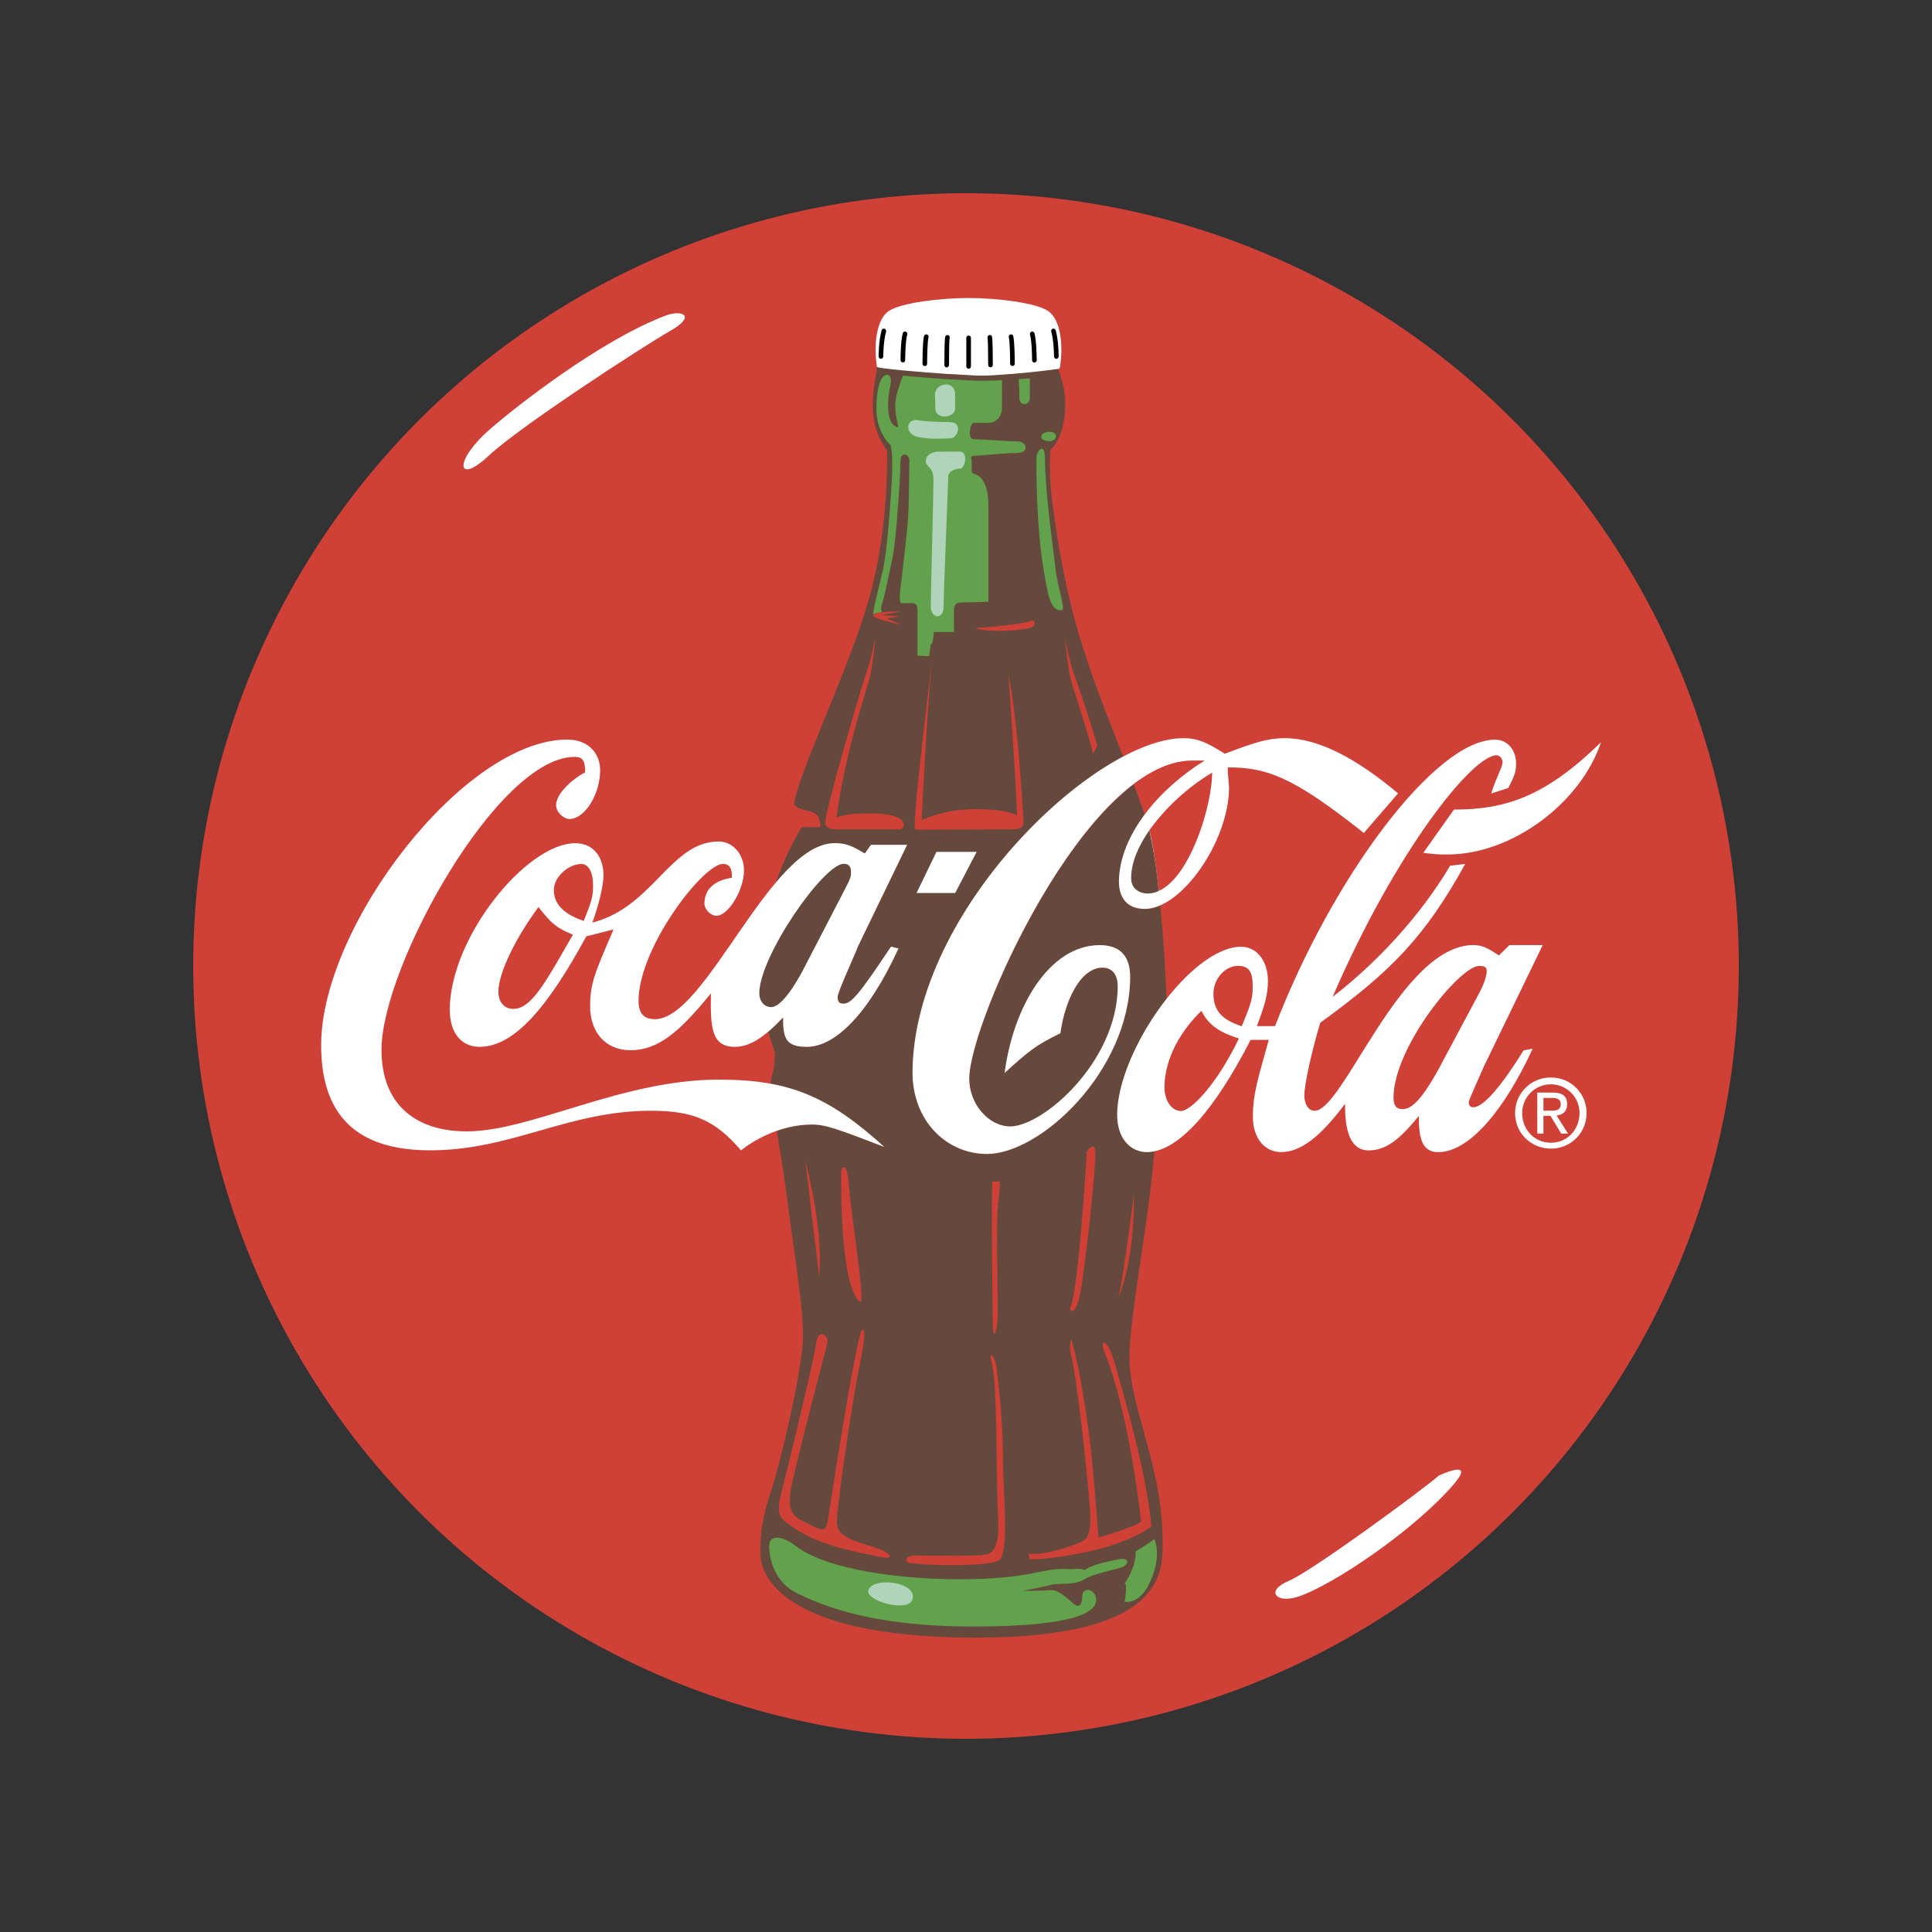 <?xml version="1.0" encoding="utf-8"?>
<!-- Generator: Adobe Illustrator 19.0.0, SVG Export Plug-In . SVG Version: 6.00 Build 0)  -->
<svg version="1.1" id="图层_1" xmlns="http://www.w3.org/2000/svg" xmlns:xlink="http://www.w3.org/1999/xlink" x="0px" y="0px"
	 width="2500px" height="2500px" viewBox="1122 -1186 2500 2500" style="enable-background:new 1122 -1186 2500 2500;"
	 xml:space="preserve">
<rect x="1122" y="-1186" width="2500" height="2500" fill="#333333" stroke="none"/>
<style type="text/css">
	.st0{fill:#CF4037;}
	.st1{fill:#65493C;}
	.st2{fill:#FFFFFF;}
	.st3{fill:#62A24C;}
	.st4{fill:#AFD4B9;}
</style>
<g>
	<circle class="st0" cx="2372" cy="64" r="1000"/>
	<path class="st1" d="M2583.5,570.9c0-55,25-174.1,32.2-267.1c-3.1,0.7-6.3,1-9.5,1c-21.5,0-38.8-17.9-38.5-49.1
		c0.5-44.4,28.2-103.7,63.8-149c-1.6-40.4-4.3-80.8-8-121c-6.3,2.9-13.1,4.5-20.1,4.7c-21.9,0-33.6-13.4-33.5-35.7
		c0.4-29.8,13.3-59.6,33.3-86.5c-4.5-13.2-9.3-26.3-14.2-39.3c-111.5,84.6-212,320.2-212.7,380.3c-0.4,33.5,25.2,62.6,53.1,62.6
		c41.7,0,138.1-82.7,139.1-180.9c0.1-13.4-5.7-24.6-19.7-24.6c-27.8,0-48.2,40.2-54.6,84.9c-32,15.6-40,22.3-72.1,51.3
		c10.9-84.9,57.4-165.3,123.1-165.3c27.8,0,39.6,15.7,39.3,42.4c-1.3,120.6-115.8,227.8-185.4,227.8c-51.6,0-96.9-42.4-96.2-107.2
		c1.7-168.6,153.9-344.6,272.4-407.1c-16.4-42.2-34.1-86.8-44.9-119.5c-19.1-57.2-32.2-104.7-46.1-204.5c-6-43.1-3-73.2-3-73.2
		s19-13.9,19-59.2c0-23.1-7.4-39.4-9-45.6c-11,2-74.2,9.5-108.3,8.5c-34.1-1.1-121.9-8-126.3-11.1c-0.2,6.8-1.7,11.4-3,21
		c-2.6,19-8,55.2,16.1,87.3c0,0,3,88.3-19.1,176.5c-22,88.2-86.3,220-99.2,271.7c-2,8.1-5,12,7,16.1c12,4.1,25,2,25,23.1h-24
		c0,0-1.4,1.9-3.5,5.9c-12.1,21.1-22.2,43.3-30.1,66.3c25.1-29.8,50.7-51.2,76.4-51.2c15.7,0,23.4,4.4,38.9,13.4l7.9-11.2h46.8
		l-63.8,131.7c-2,6.7-26,58.1-26.1,64.8c-0.1,6.7,1.9,8.9,7.7,8.9c9.8,0,19.7-11.2,61.3-73.7l9.7,2.3
		c-39.9,87.1-83.3,127.3-118.4,127.3c-27.4,0-31.1-11.2-30.9-38c-6.9,7.2-13.2,13.3-19.1,18.3c2.3,8.7,5.1,17.5,8.4,26.4
		c-0.2,28.7-4.9,28.3-5.5,41.1c53.9,9.9,95,34.5,147.1,81.8c-58.3-22.4-75.8-29-93.3-29c-15.6,0.1-31.1,2.9-45.8,8.2
		c4.9,30.5,10.9,66.2,14,92.1c6,49.1,20,132.4,20,172.5c0,40.1-28.1,161.4-42.1,203.5c-14,42.1-13,61.1-13,80.2
		s18,107.3,278.7,107.3c248.7,0,241.6-88.3,241.6-124.4C2626.6,711.3,2583.5,635.1,2583.5,570.9L2583.5,570.9z"/>
	<path class="st2" d="M2349.9-702c7.7,0.1,15.5,1,24.6,1.3c25,2.1,42.9-0.8,57.8-1.5c26.7-2.2,52.4-5.4,59-6.5
		c0.2,0.7,1.9-0.5,2.3-2.5c4.5-27.6,1-61.1-15.1-72.2c-16-11.1-68.3-17-103.3-17c-35,0-87.4,6-103.4,17c-16,11-19.5,44.6-15,72.2
		C2259.9-709.1,2310.5-704.6,2349.9-702L2349.9-702z"/>
	<path class="st0" d="M2531.3,821.6c-52.1,11.3-77.2,10-77.2,10l-1-7.1c0,0,21,4,67.2-15c8.2-3.5,14.8-9.6,12-44.6
		c-2.5-31.5-14.6-156.5-25-201c-2-7.4,0.7-17,0.7-17c1.1,2.7,2.2,6.7,3.4,11.7c7.5,26.8,19.3,98,23.7,144.8
		c5.7,59.6,8.3,100.2,8.3,100.2s51.8-15.1,55.2-21c0,0-15.2-140.6-47.4-218.7c-6.6-16.1,2.9-21.8,13.3,14.2
		c10.4,36,41.7,143.4,47.4,211.6C2611.8,789.6,2584.2,810,2531.3,821.6L2531.3,821.6z M2236,499c0,0-26.5-4.3-25.6-170.5
		c0,0,7.5-18,10.4,21.8C2223.7,390.1,2240.6,488.7,2236,499L2236,499z M2384-139c27.6,0,44.8,3.4,54.1,8
		C2437-169,2427-313.8,2427-313.8c11.5,57,18.1,165.7,19.5,192.7c0.6,7.7-11.5,8.2-11.5,8.2c-13.3,0-88.2,0.5-122.3,0.5
		c0,0-6.2,0.4-6.6-1.1c-4.6-5,23.7-232.1,23.7-232.1c-6.6,47.9-13.3,183.4-15.1,220.6C2336.6-134.2,2360.2-139,2384-139L2384-139z
		 M2406,343c0.7,0,7.2-0.1,9.8-0.4c-0.1,11.5-1.8,26-2.7,34.9c-1.9,18.9,0.1,126.8,0,137.2c-0.3,23.7-6.6,38.8-6.6,6.6
		C2406.4,495.6,2404.7,384.6,2406,343z M2528.3,304.2c0,0,10.1-15.1,11.1,0c1,15.2-9.4,117.3-17,168.4
		c-7.6,51.2-15.9,35.4-15.9,35.4C2517.8,484.4,2528.3,304.2,2528.3,304.2L2528.3,304.2z M2569.4,492.4
		c6.6-27.5,19.8-132.6,19.8-132.6C2590.3,447.9,2569.4,492.4,2569.4,492.4z M2536.7-210.5c-6.8-25.8-16.5-55.8-28-92.3
		c-5.1-16.3-8.5-56.8-8.5-56.8s6.6,33.2,11.4,45.5c2.4,6.3,17.3,47.9,30.3,92.9L2536.7-210.5L2536.7-210.5z M2254.7-361.1
		c0,0-3.4,40.5-8.5,56.8c-29.7,94.4-39,153.1-41.7,176.4c9.4-4.7,26.4-5.5,44.1-5.5c54.7,0,43.6,20.6,38.2,20.6h-83.4
		c0,0-13.3,0.1-13.6-8.1c-0.5-15.5,48.6-182.5,53.4-194.8C2248.1-328,2254.7-361.1,2254.7-361.1L2254.7-361.1z M2180.1,399.6
		c4.8,39.8,1.9,66.3,1.9,66.3s-17-141.1-18-150.6C2164.1,315.3,2175.4,359.8,2180.1,399.6L2180.1,399.6z M2303.8,837.1
		c43.4,4.1,96.3,2.3,109.4-3.1c16.1-6.6,6.6-85.2,6.6-137.3c0-52.1-7.6-105.1-8.5-114.6c-1-9.4-11.9-27.7-5.3-1.2
		c6.6,26.5,5.3,161.2,7.2,188.7c1.9,27.4,1,53-15.1,55.9c-12.8,2.3-55.6,1.6-91.4,1.3C2294.7,826.6,2287.8,835.6,2303.8,837.1
		L2303.8,837.1z M2261.9,828.8c-42.4-8.7-91.4-17.2-126.5-48.3c-9-8-5.3-24-1.5-38.3c3.8-14.2,42.3-171.7,44.3-190.8
		c2-19,17.7-10,14.3,1.5c-3.3,11.5-44.4,170.4-47.3,189.3c-2.9,18.9-1.9,32.2,15.2,39.8c17,7.5,29.3,18.9,32.2,2.8
		c2.9-16.1,30.4-202.7,43.6-248.1c0,0,11.5-18.9-3.8,54c-4.4,20.7-25.2,151.5-27.5,191.3c-1.3,23.6,29,26.6,59,38
		C2270.6,822.6,2282.1,833,2261.9,828.8L2261.9,828.8z"/>
	<path class="st2" d="M1964.4,251.3c56.6,0,83.8,13.4,116.5,51.3c13.8-11.2,49.2-33.5,92.1-33.5c17.6,0,35.1,6.7,93.3,29
		c-71.5-64.7-122-87.1-213.8-87.1c-126.9,0-242.8,67-326.7,67c-64.4,0-110.9-33.5-110.1-107.2c1.1-107.2,150.3-377.4,249.9-377.4
		c11.7,0,13.6,6.7,13.5,20.1c-9.8,4.5-37.4,24.6-37.5,42.4c-0.1,8.9,9.6,17.9,17.3,17.9c19.5,0,39.4-31.3,39.7-62.6
		c0.2-22.3-15.2-40.2-42.6-40.2c-132.7,0-316.7,239-318.4,393.1c-1.1,104.9,59,138.4,141,138.4
		C1784.2,302.6,1857,251.3,1964.4,251.3z M2653.4-230.8c19.9,0,31.7,6.7,53.5,20.1c36-13.4,53.9-20.1,77.8-20.1
		c43.7,0,93.2,26.8,146.4,71.4l-44.3,51.3c-92.7-73.7-126.3-84.9-176.1-84.9c-0.1,11.2,1.7,20.1,1.7,26.8
		c-0.7,69.2-61.3,156.3-109,156.3c-21.9,0-33.6-13.4-33.5-35.7c0.7-60.3,53-120.6,111-156.3h-16c-137.2,0-287.9,337.2-288.7,410.9
		c-0.4,33.5,25.2,62.6,53.1,62.6c41.7,0,138.1-82.7,139.1-180.9c0.1-13.4-5.7-24.6-19.7-24.6c-27.8,0-48.2,40.2-54.6,84.9
		c-32,15.6-40,22.3-72.1,51.3C2433,117.4,2479.5,37,2545.1,37c27.8,0,39.6,15.7,39.3,42.4c-1.3,120.6-115.8,227.8-185.4,227.8
		c-51.6,0-96.9-42.4-96.2-107.2C2305.1-9.7,2540.1-230.8,2653.4-230.8L2653.4-230.8z M2358-30.5l27.8-53.2h-52l-25.8,53.2H2358z
		 M3193.7-225.5c-71,69.2-121.9,87.1-190.3,87.1l-39.6,55.9c15.6,2.2,21.5,2.2,31.2,2.2C3079-80.3,3167.5-147.3,3193.7-225.5z"/>
	<path class="st2" d="M2052-97.1c17.5,0,33,15.7,32.7,38C2084.5-34.5,2064.6-1,2049-1c-7.8,0-15.5-8.9-15.5-15.7
		c0.2-24.6,21.8-31.3,35.5-33.5c0.1-6.7,0.2-17.9-11.5-17.9c-25.4,0-108.5,107.2-109.2,176.4c-0.2,17.9,7.5,24.5,21.2,24.5
		c66.3,0,148.7-227.8,232.7-227.8c15.7,0,23.4,4.4,38.9,13.4l7.9-11.2h46.8L2232,39c-2,6.7-26,58.1-26.1,64.8
		c-0.1,6.7,1.9,8.9,7.7,8.9c9.8,0,19.7-11.2,61.3-73.7l9.7,2.3c-39.9,87.1-83.3,127.3-118.4,127.3c-27.4,0-31.1-11.2-30.9-38
		c-25.6,26.8-43.3,38-62.9,38c-31.2,0-31-29-30.5-69.2c-41.5,51.3-69.1,73.6-104.2,73.6c-31.2,0-52.5-22.4-52.1-58.1
		c0.3-29,6.3-42.4,30.3-98.2l-35.2,8.9c-49.8,91.6-93.3,143-138.2,143c-21.5,0-38.8-15.7-38.5-49.1c1-93.8,99.9-214.4,162.3-214.4
		c25.4,0,36.9,20.1,36.6,42.4c-0.2,13.4-6.3,37.9-14.3,60.3C1967.2-12.3,1989.5-97.1,2052-97.1L2052-97.1z"/>
	<path class="st0" d="M1818.8-12.3c-29.7,40.2-51.6,84.9-51.9,109.4c-0.1,13.4,7.6,22.4,19.2,22.4c23.5,0,41.4-33.5,77.2-96
		C1842,14.5,1836.2,10,1818.8-12.3L1818.8-12.3z M1874.2-68c-15.6,0-35.3,15.7-35.5,33.5c-0.2,22.3,19.2,33.5,38.6,40.2
		c10-24.5,12-31.2,12.1-44.6C1889.7-56.8,1883.9-68,1874.2-68z"/>
	<path class="st2" d="M3028.4,246.8c13.7,0,37.4-29,65.1-73.6l11.8-2.3c-36,78.2-81.5,134-122.4,134c-21.5,0-25.2-20.1-24.9-46.9
		c-23.7,29-41.5,44.6-64.9,44.6s-31-24.6-30.6-60.3c-31.7,42.4-57.3,62.5-82.7,62.5c-19.5,0-36.9-15.7-36.6-46.9
		c0.3-29,6.3-46.9,20.6-98.3h-23.5c-45.8,89.3-93.3,145.2-134.2,145.2c-21.5,0-38.8-17.9-38.5-49.1c0.9-82.6,95.9-216.6,160.4-216.6
		c21.5,0,34.9,20.1,34.7,44.6c-0.2,17.9-4.2,31.3-14.3,58.1h23.5c74.2-192.1,206.8-370.7,284.9-370.7c15.7,0,27.2,13.4,27,31.3
		c-0.1,11.2-2.2,15.7-10.1,31.3l-22.2,7.1c8.1-24.6,14.7-33.9,14.8-40.6c0.1-4.5-3.8-8.9-7.7-8.9c-31.2,0-130.1,122.8-212.2,312.6
		c55.1-42.4,112.4-102.8,152.1-169.7l19.5-2.3c-51.8,93.8-95.1,138.5-187.6,205.5c-10.1,33.5-20.4,78.2-20.6,93.8
		c-0.1,9,3.7,20.1,13.5,20.1c37.1,0,111.5-214.4,205.3-214.4c11.7,0,19.4,4.4,33,13.4l13.7-13.4h43l-75.8,156.3
		c-2,4.5-20,44.6-20,46.9C3022.6,244.5,3024.5,246.8,3028.4,246.8L3028.4,246.8z"/>
	<path class="st0" d="M3036.2,63.9c-25.4,0-110.4,104.9-111,169.7c-0.1,11.2,3.7,15.6,11.5,15.6c9.7,0,21.5-6.6,45.4-49.1
		l53.7-100.5c6-11.2,10-22.4,10-29C3045.9,66.2,3044,63.9,3036.2,63.9L3036.2,63.9z M2723.8,63.8c-15.6,0-31.4,15.7-31.6,35.8
		c-0.3,26.8,17.2,35.7,36.6,42.4c10-24.6,14-33.5,14.2-49.1C2743.2,72.7,2739.5,63.8,2723.8,63.8L2723.8,63.8z M2676.7,122
		c-25.6,24.6-47.5,60.3-47.9,98.3c-0.2,17.9,9.4,31.3,21.2,31.3c13.7,0,47.3-35.7,75.1-93.8C2703.7,151,2686.2,142.1,2676.7,122
		L2676.7,122z"/>
	<path class="st2" d="M1754-628.8c32.2-28.6,144.6-117,229.8-149c20.2-7.5,40.4,0,5.1,20.2c-35.4,20.2-194.5,123.7-234.9,161.6
		C1713.6-558.1,1708.5-588.4,1754-628.8L1754-628.8z M2983.9,723.4c-20.2,17.7-164.1,123.7-194.5,136.4
		c-30.3,12.6-16.3,29.8,12.7,20.2c45.5-15.2,152.1-87.5,202-146.5C3031.8,700.6,2983.9,723.4,2983.9,723.4L2983.9,723.4z"/>
	<path class="st3" d="M2591.4,821.6c0,0,20.1-12,24.1-16.1c0,0,11.8,21.4-7.1,59.1c-13,26.1-31.1,22.1-31.1,22.1s4-22.1,0-24
		C2577.5,862.7,2592.5,842.6,2591.4,821.6z M2525.8,845.6c-8-3-14.8-0.7-18.4-1c-37-3.3-46.3,13-145.5,13
		c-66.1,0-169.7-10.6-211.5-44.1c-10-8-33.1-18-33.1,2c0,12,5,45.1,36.1,60.1c31.1,15.1,94.2,43.1,227.6,43.1
		c133.4,0,159.4-19,159.4-34.1s-18-18-18-5c0,13-5,15.1-12,9c-7-6-19.1-18-29-17c-10,1-36.1,1-36.1,1s31.1-6,38.1-8.1
		c7-2,30,1.1,42.4-7.2c9-6,36.8-11.8,46.8-14.8s12-13-1-11.1C2561.6,833.1,2533.8,838.6,2525.8,845.6L2525.8,845.6z"/>
	<path class="st0" d="M2384.1-373.3c0,0,52.2-3,74.7-10c0,0,10,8.5-12,11.5C2424.7-368.8,2394.1-368.8,2384.1-373.3z"/>
	<path class="st3" d="M2480.2-627.2c12,0,10,12,0,12C2464.8-615.1,2466.8-627.2,2480.2-627.2z M2463.1-593.1c0-10,10.8-21.1,11-1
		c0.5,49.8,10.5,113.9,13.1,139.4c3,29,14,57.1,9,58.1c-5,1-14,0-19-26.1C2472.2-448.7,2463.1-491.8,2463.1-593.1L2463.1-593.1z"/>
	<path d="M2266.5-760.7c-1.6-0.4-3.2,0.5-3.7,2.1c-3.8,13.7-3.9,33.1-3.9,33.9c0,1.6,1.3,3,2.9,3c0,0,0.1,0,0.1,0c1.6,0,3-1.4,3-3
		c0-0.2,0.1-19.3,3.7-32.3C2268.9-758.6,2268-760.2,2266.5-760.7L2266.5-760.7z M2293.9-756.9c-1.6-0.5-3.2,0.5-3.7,2.1c0,0,0,0,0,0
		c-2.9,10.4-2.9,33.8-2.9,34.8c0,1.6,1.3,3,3,3c1.6,0,3-1.3,3-2.9c0,0,0,0,0-0.1c0-0.2,0-23.6,2.7-33.3
		C2296.4-754.8,2295.5-756.4,2293.9-756.9C2293.9-756.9,2293.9-756.9,2293.9-756.9z M2321.4-753.2c-1.6-0.4-3.2,0.5-3.7,2.1
		c-2,6.9-2,32.9-2,35.8c0,1.7,1.4,3,3,3c1.7,0,3-1.3,3-3c0,0,0,0,0-0.1c0-7.7,0.3-28.9,1.8-34.1C2323.9-751,2323-752.7,2321.4-753.2
		L2321.4-753.2z M2348.8-752.4c-1.6-0.4-3.2,0.5-3.7,2.1c-1,3.5-1.1,29-1.1,36.7c0,1.7,1.4,3,3,3s3-1.4,3-3c0-15.6,0.3-33,0.8-35.1
		v0.1C2351.4-750.3,2350.4-751.9,2348.8-752.4C2348.8-752.4,2348.8-752.4,2348.8-752.4z M2488.1-758.6c-0.5-1.6-2.1-2.5-3.7-2.1
		c-1.6,0.4-2.5,2.1-2.1,3.7c0,0,0,0,0,0c3.6,13,3.6,32.1,3.6,32.3c0,1.6,1.3,3,2.9,3c0,0,0.1,0,0.1,0c1.6,0,3-1.4,3-3
		C2491.9-725.5,2491.9-744.8,2488.1-758.6z M2456.9-756.9c-1.6,0.5-2.5,2.1-2.1,3.7c2.7,9.7,2.7,33,2.7,33.3c0,1.6,1.3,3,3,3
		c1.6,0,3-1.3,3-2.9c0,0,0,0,0-0.1c0-1-0.1-24.4-2.9-34.8c-0.4-1.6-2-2.6-3.6-2.2C2457-756.9,2457-756.9,2456.9-756.9z
		 M2429.5-753.2c-1.6,0.4-2.5,2.1-2.1,3.7c0,0,0,0,0,0c1.4,5.2,1.7,26.4,1.7,34.1c0,1.7,1.4,3,3,3c1.7,0,3-1.4,3-3
		c0-2.9-0.1-28.8-2-35.8C2432.7-752.7,2431.1-753.6,2429.5-753.2L2429.5-753.2z M2402-752.4c-1.6,0.5-2.5,2.1-2.1,3.7v-0.1
		c0.5,2.2,0.8,19.5,0.8,35.1c0,1.7,1.4,3,3,3c1.6,0,3-1.3,3-2.9c0,0,0-0.1,0-0.1c0-7.7-0.1-33.2-1.1-36.7
		C2405.3-751.9,2403.6-752.9,2402-752.4C2402-752.4,2402-752.4,2402-752.4z M2375.4-751.8c-1.7,0-3,1.3-3,3c0,0,0,0,0,0.1v36.8
		c0,1.6,1.3,3,2.9,3c0,0,0,0,0.1,0c1.7,0,3-1.4,3-3c0,0,0,0,0,0v-36.9C2378.5-750.4,2377.1-751.8,2375.4-751.8
		C2375.4-751.8,2375.4-751.8,2375.4-751.8L2375.4-751.8z"/>
	<path class="st2" d="M3128.9,208.3c-25.3-0.3-46,19.9-46.4,45.2c0,0.2,0,0.5,0,0.7c0,26.7,21.2,46.1,46.4,46.1
		c25.2,0.2,45.9-20,46.1-45.3c0-0.3,0-0.6,0-0.8c0.1-25.2-20.3-45.8-45.5-45.9C3129.3,208.3,3129.1,208.3,3128.9,208.3z"/>
	<path class="st0" d="M3128.9,292.7c-20.9,0-37.2-16.3-37.2-38.5c0-20.5,16.6-37.1,37.1-37.1s37.1,16.6,37.1,37.1
		C3165.9,276.4,3149.5,292.7,3128.9,292.7L3128.9,292.7z M2159.4-115.9h24c0-21.1-13-19-25-23.1c-5.9-2-8.2-3.9-8.7-6.3
		c-3.7,14.9,4.5,26.5,8.6,31.1C2158.9-115.3,2159.4-115.9,2159.4-115.9L2159.4-115.9z"/>
	<path class="st3" d="M2439.6-614.7c-10.6,0-49.1-3-57.7-3c-8.5,0-4.5-21.1,0-21.1h19c13.1,0,17.6-12,17.6-18.6l0.1-36.7
		c-12.6,0.7-24.8,1-34.6,0.7c-31.2-1.3-62.3-3.5-93.4-6.5c-1.4,2.7-3.8,9-7.9,23c-8,27.6,9,51.2-3.5,41.6c-12.6-9.5-7-43.6-5.5-49.6
		c1.4-6,2.5-16.1-4-16.1s-13.6,13-13.6,44.1s18,46.6,18,46.6s2,1.5,2.5,22.1c0.5,20.6-6,111.3-11.5,136.9
		c-5.6,25.6-14.6,57.1-13.1,62.2l0.2-0.1c-1.3-1.9,1.4-3.5,10.7-4.6c-1.1-3.9-0.9-8.1,0.7-11.9c3-8,8.5-36.6,12.6-55.1
		c3.9-18.5,5.5-41.6,7-59.7c1.5-18,4-55.6,4-68.7c0-13,11.5-10,11.5-0.5c0,9.5-0.5,34.1-1,60.2c-0.5,26.1-9.5,95.7-10.5,104.2
		s-1.5,19.8,1,19.8h13.7c4.5,0,7.3,2.3,7.3,7.2v60.7l15.1,0.7l2-15.3c3.5,0,4-16,4-16h26.1v-29.1c0-6,4-9,7.5-9c3.5,0,37.1-1,37.1-1
		V-532c0-28.6-10.3-37.9-15.8-39.9c-5.6-2-5.8-2.3-5.8-5.8v-11.5c0-2.5-3.5-7.1,4-7.1s36.6-3.5,54.1-3.5
		C2455.1-599.7,2450.1-614.7,2439.6-614.7L2439.6-614.7z"/>
	<path class="st0" d="M2288.2-377.6c0,0-70.2-13.9-15.1-17c9-0.5,13,0.5,13,0.5s-31.6,4-18,4.5c13.6,0.5,18.6,1.5,18.6,1.5
		s-23,2-14,4C2277.2-383.1,2288.2-377.6,2288.2-377.6L2288.2-377.6z"/>
	<path class="st4" d="M2331.8-675.3c0-15.1,26.1-20,26.1,0v18c0,12.3-25.6,15.3-25.6-0.5C2332.3-669.8,2331.8-675.3,2331.8-675.3z
		 M2336.9-601.6c-8.5,0-17,4.5-17,12.5s10,5.5,10,24.6s-3.5,147.9-3.5,163.4c0,15.5,16.6,18,16.6,0c0-18.1,6-160.5,6-168
		s9.5-10.5,15.5-10.5c6,0,11.5-22.1-1-22.1L2336.9-601.6z M2312.9-641.8c-19.1-5-21.1,17-4,21c17,4,34.1,2,43.1,2
		c9,0,17.3-21.1-2-21.1C2326.9-639.8,2312.9-641.8,2312.9-641.8L2312.9-641.8z"/>
	<path class="st3" d="M2440.1-695.4l14.5-1v25.1c0,10-13.5,12-13.5,0S2440.1-695.4,2440.1-695.4z"/>
	<path class="st0" d="M2609.3-111.8c4.8,19.7,9,48.9,12.2,78.6c40.4-18,68.6-108.9,69.1-153.1
		C2658.7-167.1,2631.1-141.8,2609.3-111.8z"/>
	<path class="st1" d="M2119.9,117.2c9.7,0,23.6-15.7,39.5-44.7l49.8-96c13.9-26.8,13.9-26.8,14-33.5c0.1-6.8-1.8-11.2-9.6-11.2
		c-25.4,0-108.6,118.3-109.1,167.5C2104.4,108.3,2110.1,117.2,2119.9,117.2z"/>
	<path class="st2" d="M3149.9,242.9c0-10.5-6.2-15.1-18.6-15.1h-20.1v53.1h8v-23h9.1l13.9,23h8.9l-14.9-23.4
		C3143.9,256.6,3149.9,252.4,3149.9,242.9L3149.9,242.9z"/>
	<path class="st0" d="M3119.2,251.1v-16.4h10.9c5.6,0,11.5,1.2,11.5,7.8c0,8.2-6.1,8.7-12.8,8.7L3119.2,251.1L3119.2,251.1z"/>
	<path class="st1" d="M2607.4-29.8c4.8,0,9.5-1.2,14-3.2c-2.4-26.4-6.5-52.7-12.2-78.6c-13.7,19.7-23.4,41-23.5,61.7
		C2585.6-36.6,2595.5-29.8,2607.4-29.8L2607.4-29.8z"/>
	<path class="st4" d="M2302.6,884.1c7.8-22.9-49.8-30.3-56.8-13C2240,885.3,2296.9,901.1,2302.6,884.1z"/>
</g>
</svg>
